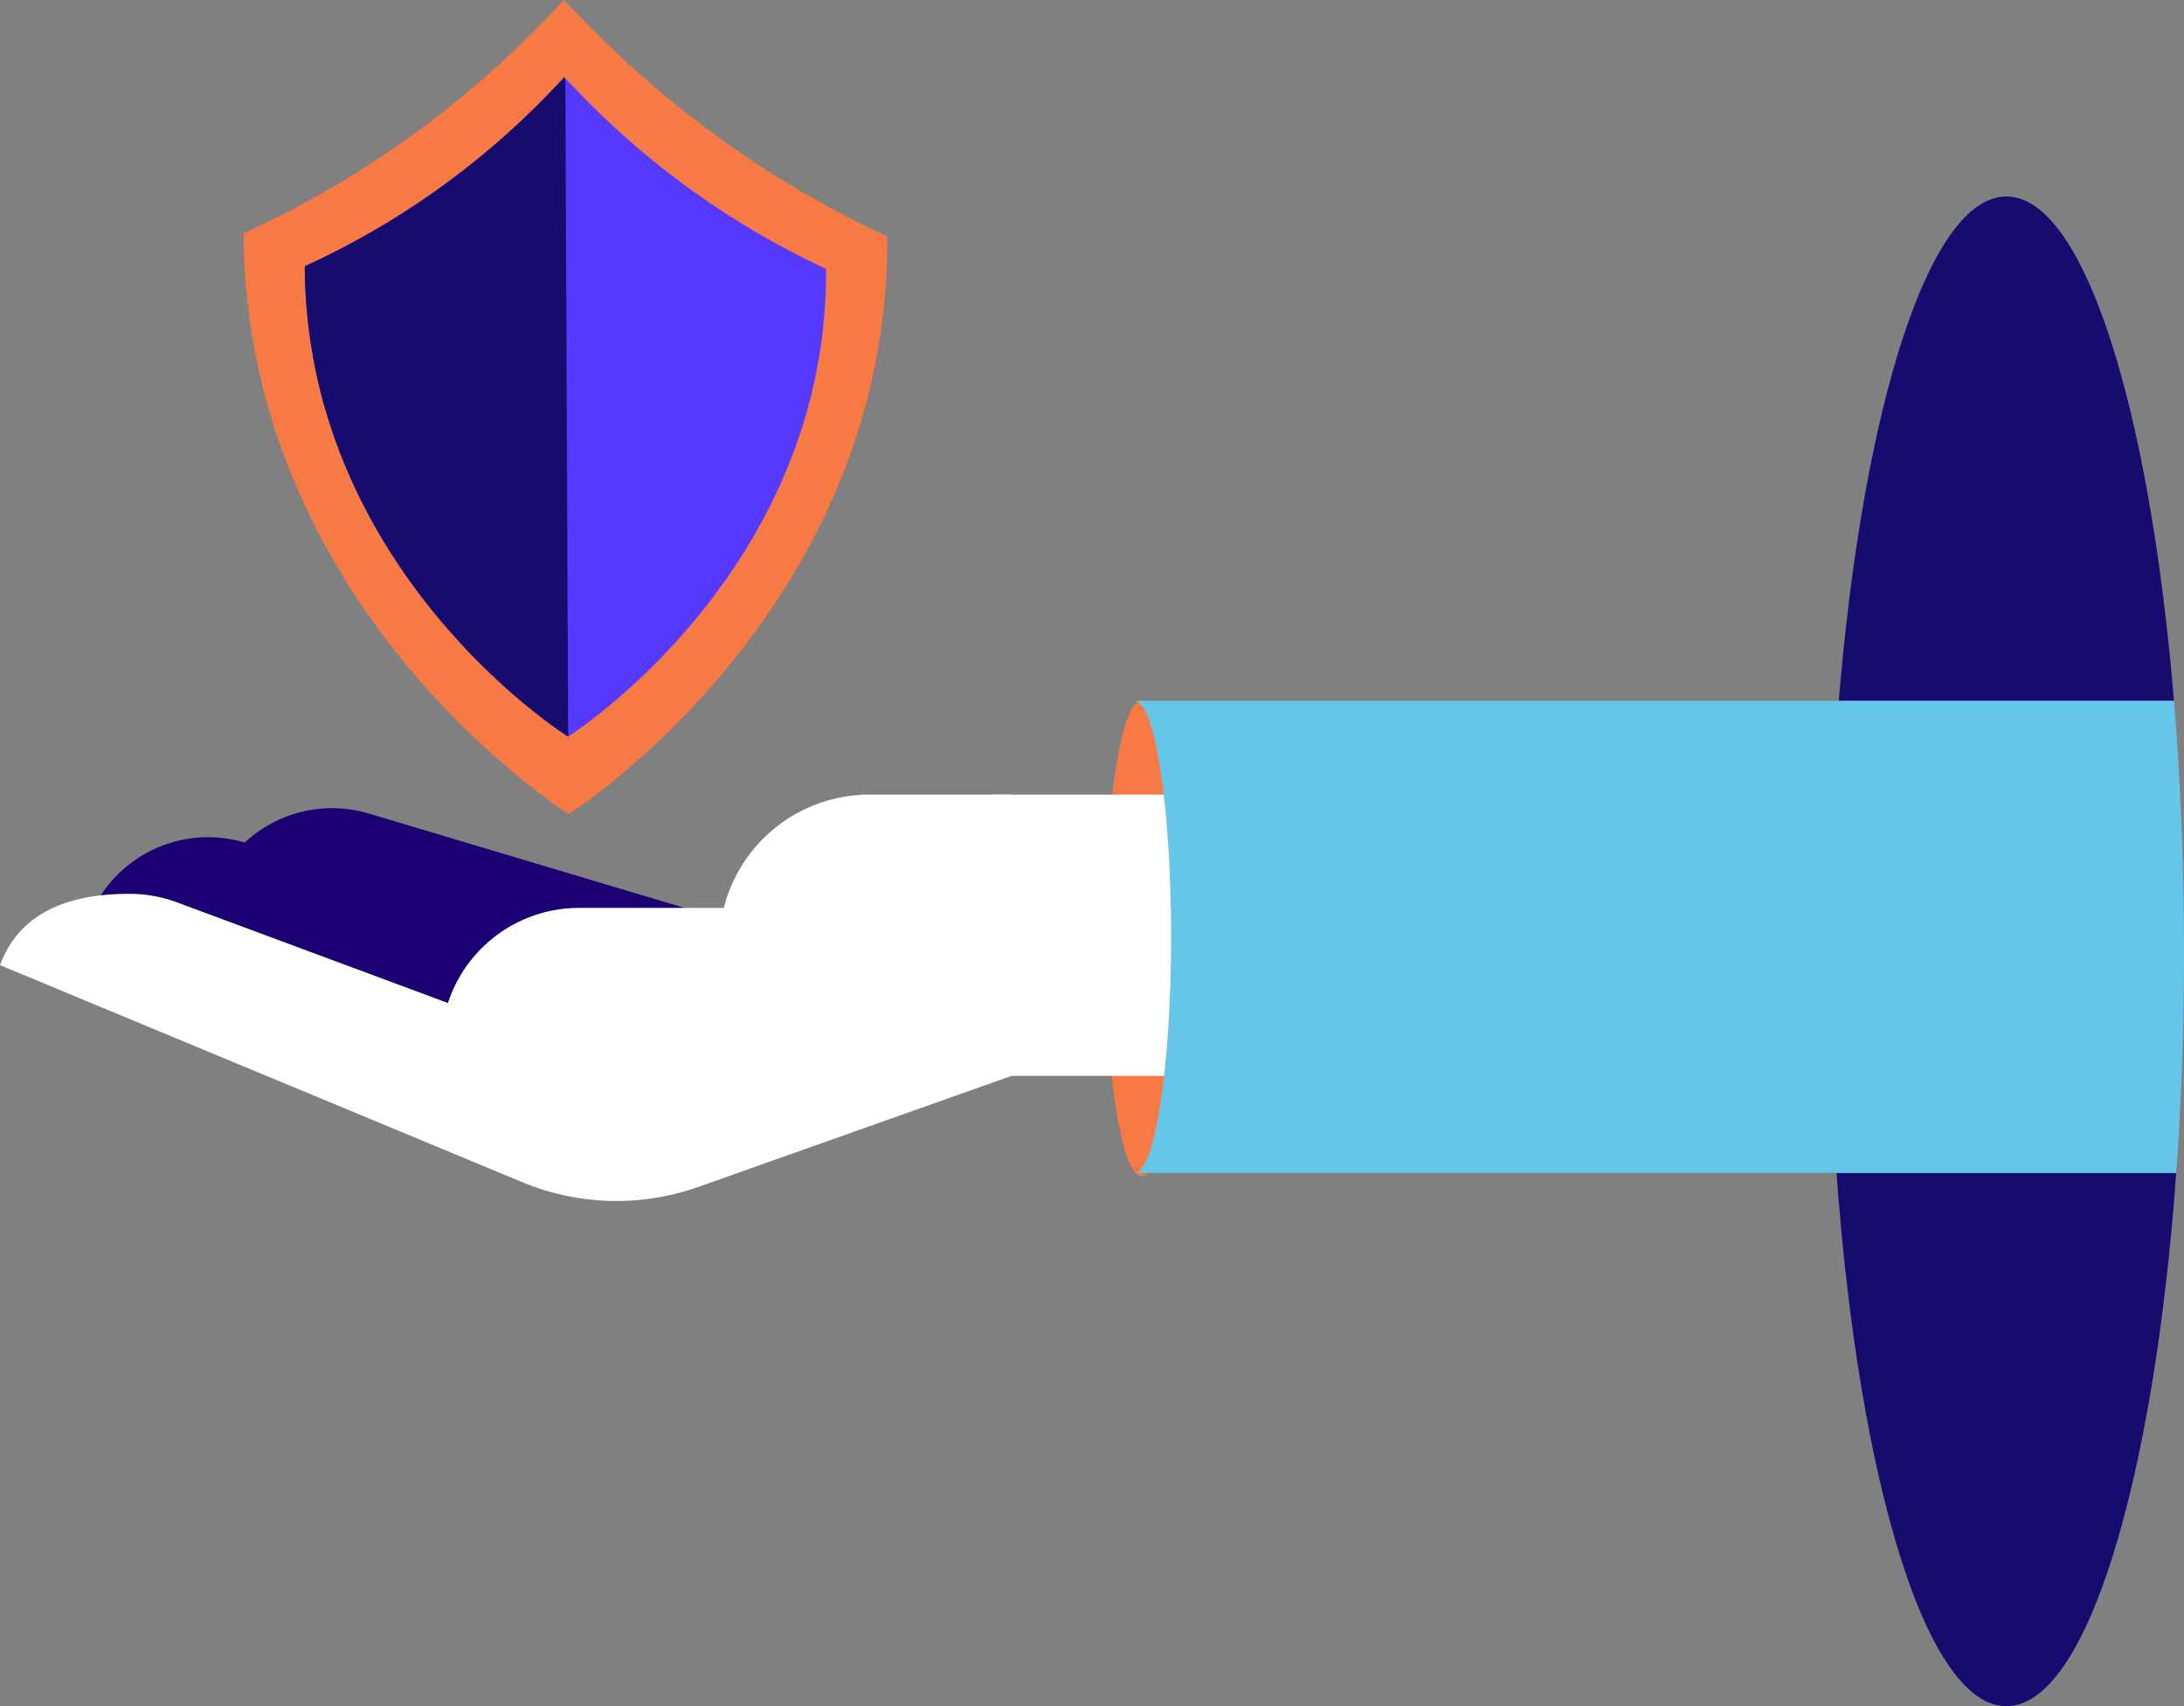 <svg id="Group_2025" data-name="Group 2025" xmlns="http://www.w3.org/2000/svg" width="496.332" height="387.781" viewBox="0 0 496.332 387.781">
  <rect x="0" y="0" width="496.332" height="387.781" fill="#808080" stroke="none"/>
  <g id="Group_2020" data-name="Group 2020" transform="translate(417.369 44.656)">
    <path id="Path_1898" data-name="Path 1898" d="M2949.262,2647.583h76.177c-5.531-66.759-20.5-114.62-38.088-114.62S2954.793,2580.823,2949.262,2647.583Z" transform="translate(-2948.754 -2532.963)" fill="#160b6f"/>
    <path id="Path_1899" data-name="Path 1899" d="M2987.387,2860.219c18.165,0,33.536-51.026,38.6-121.205H2948.79C2953.851,2809.193,2969.222,2860.219,2987.387,2860.219Z" transform="translate(-2948.79 -2517.094)" fill="#160b6f"/>
  </g>
  <ellipse id="Ellipse_582" data-name="Ellipse 582" cx="8.353" cy="54.056" rx="8.353" ry="54.056" transform="translate(251.078 159.167)" fill="#f77a45"/>
  <g id="Group_2021" data-name="Group 2021" transform="translate(0 176.558)">
    <path id="Rectangle_2538" data-name="Rectangle 2538" d="M0,0H2.243A29.121,29.121,0,0,1,31.364,29.121V147.753a0,0,0,0,1,0,0H0a0,0,0,0,1,0,0V0A0,0,0,0,1,0,0Z" transform="translate(46.935 30.05) rotate(-73.357)" fill="#1b0074"/>
    <path id="Rectangle_2539" data-name="Rectangle 2539" d="M0,0H2.243A29.121,29.121,0,0,1,31.364,29.121V147.753a0,0,0,0,1,0,0H0a0,0,0,0,1,0,0V0A0,0,0,0,1,0,0Z" transform="translate(19.221 34.798) rotate(-69.613)" fill="#1b0074"/>
    <path id="Path_1900" data-name="Path 1900" d="M3194.567,2696.326l118.715,49.336a55.711,55.711,0,0,0,40,1.063l71.144-25.226-21.55-37.827-91.532,26.832-76.452-28.414a31.332,31.332,0,0,0-10.921-1.972C3211.236,2680.118,3199.261,2683.686,3194.567,2696.326Z" transform="translate(-3194.567 -2653.531)" fill="#fff"/>
    <path id="Path_1901" data-name="Path 1901" d="M3288.345,2659.232a34.116,34.116,0,0,0-31.24,25.7h-32.893a31.364,31.364,0,0,0-31.364,31.364h129.616a186.77,186.77,0,0,0,1.851-28.057,181.517,181.517,0,0,0-2.017-29.054h-33.953Z" transform="translate(-3092.607 -2655.144)" fill="#fff"/>
    <rect id="Rectangle_2540" data-name="Rectangle 2540" width="48.487" height="63.929" transform="translate(225.552 4.038)" fill="#fff"/>
  </g>
  <path id="Path_1902" data-name="Path 1902" d="M2947.148,2746.686h236.72c1.154-15.918,1.769-32.833,1.769-50.353,0-19.962-.8-39.135-2.277-56.949H2947.148c4.583,0,8.3,24.019,8.3,53.655S2951.731,2746.686,2947.148,2746.686Z" transform="translate(-2689.305 -2480.11)" fill="#66c6e9"/>
  <g id="Group_2022" data-name="Group 2022" transform="translate(55.349 0)">
    <path id="Path_1903" data-name="Path 1903" d="M3220.771,2544.514a147.92,147.92,0,0,0,5.549,39.448h.022c16.046,56.208,61.007,87.7,67.559,92.035.5.311.784.5.784.5s50.857-32.114,67.351-92.532a143.6,143.6,0,0,0,5.017-38.745l-.265-.1a232.691,232.691,0,0,1-68.551-48.8l-4.336-4.487-.312-.323-4.232,4.418a225.136,225.136,0,0,1-68.586,48.6Z" transform="translate(-3220.771 -2491.5)" fill="#f77a45"/>
  </g>
  <g id="Group_2023" data-name="Group 2023" transform="translate(69.257 17.588)">
    <path id="Path_1904" data-name="Path 1904" d="M3233.684,2550.763a119.828,119.828,0,0,0,4.493,31.948h.018c12.994,45.52,49.407,71.022,54.713,74.535.4.252.636.4.636.4s41.186-26.007,54.544-74.937a116.314,116.314,0,0,0,4.063-31.379l-.215-.084a188.43,188.43,0,0,1-55.516-39.523l-3.512-3.634-.252-.262-3.428,3.578a182.337,182.337,0,0,1-55.545,39.355Z" transform="translate(-3233.684 -2507.83)" fill="#5639ff"/>
  </g>
  <g id="Group_2024" data-name="Group 2024" transform="translate(69.257 17.588)">
    <path id="Path_1905" data-name="Path 1905" d="M3347.328,2508.092l-.252-.262-3.428,3.578a182.342,182.342,0,0,1-55.545,39.355,119.838,119.838,0,0,0,4.493,31.948h.019c12.994,45.52,49.407,71.022,54.713,74.535.4.252.635.4.635.4Z" transform="translate(-3288.103 -2507.83)" fill="#160b6f"/>
  </g>
</svg>
